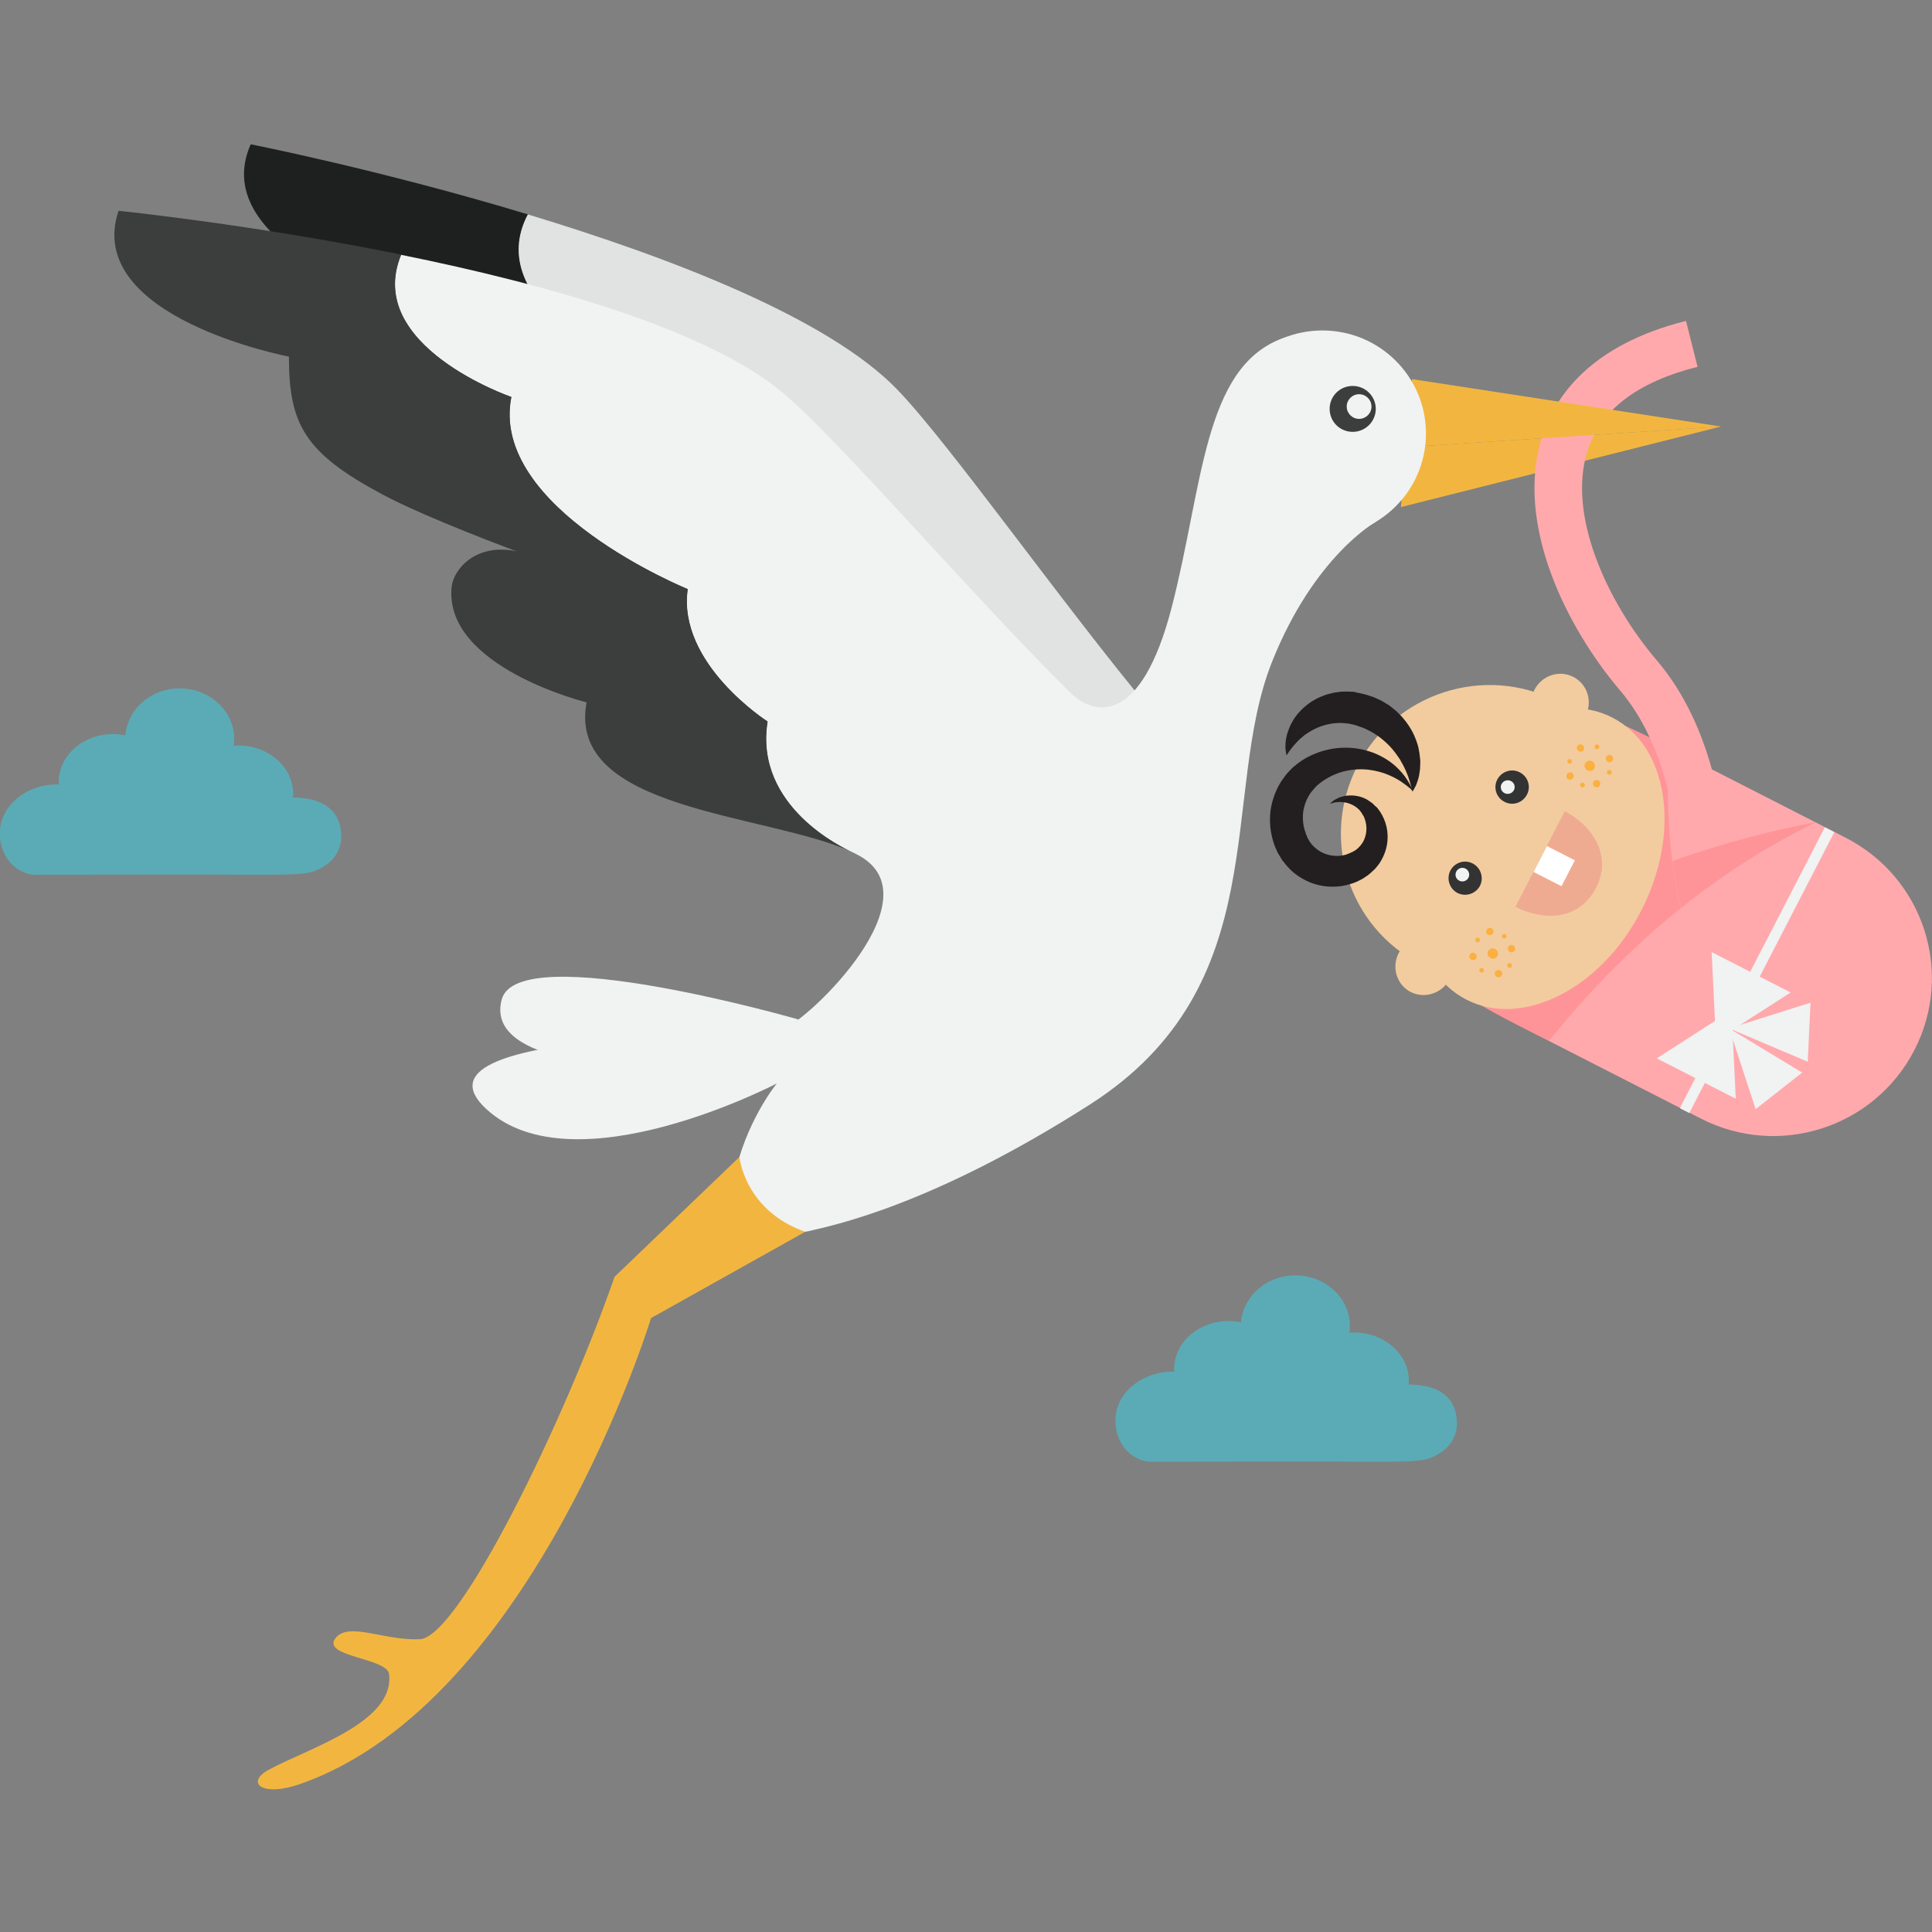 <?xml version="1.0" encoding="UTF-8"?> <svg xmlns="http://www.w3.org/2000/svg" width="480" height="480" viewBox="0 0 480 480" fill="none"><rect x="0" y="0" width="480" height="480" fill="#808080" stroke="none"/> <g clip-path="url(#clip0)"> <path d="M427.587 105.969L348.064 125.981L349.338 111.091L427.587 105.969Z" fill="#F2B640"></path> <path d="M359.204 243.568C334.164 220.019 342.281 192.773 342.281 192.773C342.281 192.773 359.84 170.333 393.633 176.88C401.113 178.306 412.201 184.378 420.901 188.866L425.835 235.489L384.88 258.669C376.127 254.181 364.774 248.795 359.204 243.568Z" fill="#FF9498"></path> <path d="M451.036 204.285L458.569 208.14C477.933 218.066 485.572 241.668 475.599 260.941C465.625 280.213 441.912 287.816 422.548 277.89L384.829 258.617C409.286 228.204 434.432 212.258 451.036 204.285Z" fill="#FFA9AD"></path> <path d="M453.374 205.536L455.733 206.742L419.707 276.534L417.347 275.328L453.374 205.536Z" fill="#F1F2F2"></path> <path d="M425.255 236.546L426.316 258.511L444.884 246.578L425.255 236.546Z" fill="#F1F2F2"></path> <path d="M411.62 262.947L430.188 251.014L431.249 272.979L411.62 262.947Z" fill="#F1F2F2"></path> <path d="M449.816 249.112L429.604 255.501L449.127 263.79L449.816 249.112Z" fill="#F1F2F2"></path> <path d="M436.184 275.565L429.606 255.501L447.749 266.484L436.184 275.565Z" fill="#F1F2F2"></path> <path d="M451.034 204.284C441.91 208.667 430.291 215.425 417.559 225.616C414.323 211.571 413.952 197.526 414.748 185.751L451.034 204.284Z" fill="#FFA9AD"></path> <path d="M451.034 204.285C441.963 208.668 430.291 215.426 417.612 225.617C416.711 221.657 416.021 217.749 415.543 213.895C428.912 209.196 440.902 206.186 451.034 204.285Z" fill="#FF9498"></path> <path d="M364.352 248.373C378.304 255.501 397.774 245.628 407.747 226.25C417.721 206.872 414.538 185.382 400.533 178.254C386.58 171.126 367.111 180.999 357.137 200.377C347.111 219.755 350.347 241.192 364.352 248.373Z" fill="#F2CC9F"></path> <path d="M352.948 239.556C370.932 248.744 393.107 241.563 402.444 223.558C411.781 205.5 404.725 183.376 386.741 174.189C368.757 165.001 346.582 172.182 337.298 190.187C327.908 208.245 334.964 230.369 352.948 239.556Z" fill="#F2CC9F"></path> <path d="M357.139 233.59C360.64 235.385 361.966 239.715 360.163 243.253C358.306 246.79 354.009 248.216 350.508 246.473C347.006 244.678 345.68 240.348 347.484 236.811C349.34 233.22 353.638 231.795 357.139 233.59Z" fill="#F2CC9F"></path> <path d="M384.247 181.053C387.748 182.848 392.045 181.422 393.902 177.832C395.759 174.294 394.379 169.964 390.878 168.169C387.377 166.374 383.08 167.799 381.223 171.39C379.419 174.928 380.746 179.257 384.247 181.053Z" fill="#F2CC9F"></path> <path d="M373.796 199.217C375.812 200.273 378.306 199.481 379.367 197.421C380.428 195.415 379.632 192.933 377.563 191.877C375.547 190.821 373.054 191.666 371.993 193.672C370.932 195.732 371.78 198.213 373.796 199.217Z" fill="#333333"></path> <path d="M373.797 197.052C374.646 197.475 375.654 197.158 376.131 196.313C376.556 195.468 376.237 194.465 375.388 194.043C374.54 193.62 373.532 193.937 373.054 194.782C372.63 195.574 372.948 196.63 373.797 197.052Z" fill="#F1F2F2"></path> <path d="M365.893 214.529C367.909 215.585 368.705 218.066 367.697 220.073C366.636 222.079 364.142 222.871 362.126 221.868C360.11 220.812 359.315 218.33 360.323 216.324C361.384 214.265 363.877 213.473 365.893 214.529Z" fill="#333333"></path> <path d="M364.089 215.797C364.937 216.22 365.256 217.276 364.831 218.068C364.407 218.912 363.346 219.229 362.55 218.807C361.701 218.384 361.383 217.381 361.808 216.536C362.232 215.692 363.293 215.375 364.089 215.797Z" fill="#F1F2F2"></path> <path d="M351.036 196.575C351.036 196.575 350.877 196.206 350.612 195.572C350.346 194.938 349.816 193.988 349.02 192.879C348.171 191.77 347.057 190.503 345.466 189.342C343.874 188.18 341.805 187.071 339.365 186.437C336.925 185.751 334.06 185.54 331.089 186.015C328.171 186.49 324.988 187.705 322.442 189.658L321.328 190.556C321.01 190.873 320.691 191.19 320.373 191.506C319.736 192.14 319.206 192.879 318.675 193.618C317.614 195.097 316.819 196.786 316.288 198.582C315.174 202.119 315.28 206.132 316.553 209.723C316.713 210.198 316.872 210.62 317.084 211.043C317.296 211.465 317.455 211.94 317.72 212.31L318.463 213.524V213.577L318.622 213.788L318.675 213.841L318.781 213.947L318.941 214.158L319.259 214.58C320.691 216.376 322.177 217.537 323.927 218.488C327.376 220.388 331.514 220.758 335.068 219.755C335.492 219.649 335.97 219.491 336.394 219.332C336.819 219.174 337.243 219.016 337.614 218.804C337.986 218.593 338.41 218.435 338.781 218.171L339.312 217.801L339.577 217.643L339.736 217.537L339.949 217.379L340.002 217.326L340.373 217.009C340.532 216.904 340.585 216.851 340.797 216.64C341.169 216.27 341.593 215.953 341.858 215.584C342.442 214.897 342.972 214.211 343.344 213.419C344.988 210.409 345.094 207.03 344.193 204.39C343.768 203.07 343.079 201.855 342.336 200.905L342.071 200.588L342.018 200.535L341.858 200.43L341.593 200.166C341.381 200.007 341.222 199.849 341.063 199.638C340.585 199.268 340.002 198.898 339.524 198.582C337.508 197.526 335.598 197.526 334.166 197.737C333.423 197.895 332.84 198.054 332.362 198.318C331.885 198.582 331.461 198.74 331.195 199.004C330.612 199.479 330.346 199.691 330.346 199.691C330.346 199.691 330.718 199.585 331.407 199.426C331.726 199.321 332.15 199.268 332.628 199.268C333.105 199.215 333.636 199.321 334.219 199.374C335.386 199.585 336.659 200.166 337.667 201.169C337.88 201.433 338.039 201.591 338.251 201.908C338.357 202.119 338.516 202.331 338.622 202.542L338.835 202.859L338.941 203.017L338.994 203.123C339.047 203.175 338.781 202.806 338.888 202.964V203.017C339.206 203.756 339.418 204.548 339.471 205.393C339.577 207.03 339.1 208.825 337.986 210.092C337.72 210.409 337.402 210.726 337.084 210.99C336.925 211.148 336.819 211.148 336.713 211.254C336.713 211.254 336.5 211.412 336.341 211.465L335.917 211.729L335.864 211.782C335.811 211.782 336.129 211.624 335.97 211.676L335.864 211.729L335.705 211.782L335.386 211.94C335.174 212.046 334.962 212.099 334.75 212.204C334.537 212.31 334.325 212.363 334.06 212.416C333.848 212.468 333.583 212.521 333.37 212.574C331.514 212.838 329.498 212.468 327.853 211.465C327.057 210.99 326.262 210.198 325.837 209.723L325.307 208.983L324.935 208.297C324.776 208.086 324.723 207.822 324.617 207.558C324.511 207.347 324.405 207.083 324.352 206.819C323.98 205.868 323.768 204.812 323.715 203.756C323.662 202.7 323.715 201.644 323.98 200.641C324.246 199.638 324.617 198.634 325.148 197.737C325.413 197.314 325.678 196.839 326.049 196.47L326.527 195.889C326.686 195.73 326.845 195.572 326.951 195.414C328.649 193.83 330.559 192.774 332.575 192.034C334.591 191.348 336.659 191.084 338.622 191.137C340.585 191.19 342.389 191.612 343.98 192.14C345.572 192.721 346.898 193.407 347.959 194.094C348.967 194.78 349.816 195.414 350.346 195.889C350.718 196.311 351.036 196.575 351.036 196.575Z" fill="#231F20"></path> <path d="M350.93 196.682C350.93 196.682 351.036 196.471 351.249 196.154C351.408 195.785 351.779 195.309 351.991 194.623C352.257 193.884 352.575 192.986 352.681 191.93C352.787 191.402 352.84 190.821 352.84 190.188C352.893 189.554 352.893 188.92 352.787 188.234C352.734 187.548 352.628 186.861 352.469 186.122C352.363 185.383 352.097 184.644 351.832 183.904C351.302 182.373 350.453 180.842 349.392 179.416C348.861 178.73 348.278 177.991 347.588 177.357C347.27 177.04 346.952 176.671 346.58 176.407L345.466 175.509C345.095 175.192 344.67 174.981 344.246 174.717C343.822 174.453 343.45 174.189 342.973 173.978C342.071 173.555 341.222 173.133 340.267 172.869C339.365 172.552 338.41 172.341 337.456 172.13L337.084 172.077H336.978H336.925L336.766 171.919H336.607L336.023 171.866C335.652 171.866 335.28 171.813 334.644 171.813C334.113 171.813 333.53 171.813 332.999 171.866C332.522 171.919 332.044 172.024 331.514 172.077C330.559 172.288 329.604 172.499 328.755 172.869C327.005 173.503 325.466 174.453 324.193 175.562C323.556 176.09 323.026 176.671 322.495 177.251C322.018 177.885 321.54 178.413 321.222 179.047C320.479 180.261 320.055 181.476 319.737 182.532C319.471 183.588 319.365 184.538 319.365 185.33C319.312 186.069 319.471 186.703 319.525 187.072C319.578 187.495 319.631 187.653 319.631 187.653C319.631 187.653 319.737 187.495 320.002 187.125C320.214 186.808 320.532 186.333 320.957 185.805C321.381 185.277 321.912 184.644 322.548 184.01C322.92 183.693 323.185 183.376 323.609 183.06C323.981 182.743 324.352 182.426 324.83 182.162C326.527 181 328.649 180.103 330.824 179.786C331.355 179.68 331.938 179.68 332.522 179.628H333.371C333.636 179.628 333.848 179.68 334.06 179.68C334.219 179.68 334.644 179.733 335.068 179.786L335.652 179.892H335.811C335.387 179.839 335.705 179.892 335.599 179.892H335.652L335.864 179.944C336.448 180.103 337.084 180.208 337.615 180.472C338.782 180.789 339.896 181.37 340.957 181.951C342.018 182.584 342.973 183.271 343.875 184.063C344.777 184.855 345.625 185.7 346.315 186.597C346.474 186.808 346.686 187.072 346.845 187.284C347.005 187.495 347.164 187.759 347.323 187.97C347.482 188.181 347.641 188.445 347.8 188.656C347.906 188.868 348.066 189.132 348.172 189.343C348.49 189.818 348.649 190.24 348.914 190.716C349.021 190.927 349.127 191.191 349.233 191.402C349.339 191.613 349.392 191.825 349.498 192.036C349.869 192.881 350.082 193.62 350.294 194.306C350.506 194.993 350.612 195.573 350.718 195.943C350.877 196.471 350.93 196.682 350.93 196.682Z" fill="#231F20"></path> <path d="M396.554 220.547C392.203 228.996 383.079 228.679 376.501 225.299L388.755 201.539C395.386 204.918 400.745 212.469 396.554 220.547Z" fill="#EFAB91"></path> <path d="M384.333 210.201L391.27 213.747L387.949 220.181L381.012 216.635L384.333 210.201Z" fill="white"></path> <path d="M371.46 235.756C372.097 236.072 372.362 236.864 372.044 237.498C371.726 238.132 370.93 238.396 370.293 238.026C369.657 237.709 369.391 236.917 369.71 236.284C370.081 235.703 370.824 235.439 371.46 235.756Z" fill="#FBB040"></path> <path d="M372.731 241.089C373.209 241.3 373.368 241.881 373.103 242.303C372.89 242.778 372.307 242.937 371.883 242.673C371.405 242.462 371.246 241.881 371.458 241.458C371.723 241.036 372.307 240.878 372.731 241.089Z" fill="#FBB040"></path> <path d="M366.367 236.81C366.845 237.022 367.004 237.602 366.792 238.025C366.579 238.5 365.996 238.658 365.571 238.447C365.094 238.236 364.935 237.655 365.147 237.233C365.359 236.758 365.89 236.546 366.367 236.81Z" fill="#FBB040"></path> <path d="M370.559 230.633C371.036 230.844 371.195 231.425 370.983 231.848C370.771 232.27 370.187 232.481 369.763 232.27C369.285 232.059 369.126 231.478 369.338 231.055C369.551 230.58 370.134 230.369 370.559 230.633Z" fill="#FBB040"></path> <path d="M375.97 234.909C376.394 235.121 376.606 235.701 376.341 236.124C376.129 236.546 375.545 236.757 375.121 236.493C374.643 236.282 374.484 235.701 374.696 235.279C374.962 234.804 375.492 234.645 375.97 234.909Z" fill="#FBB040"></path> <path d="M367.374 233.009C367.64 233.168 367.799 233.485 367.64 233.801C367.48 234.065 367.162 234.171 366.844 234.065C366.579 233.907 366.419 233.59 366.579 233.273C366.738 232.956 367.056 232.851 367.374 233.009Z" fill="#FBB040"></path> <path d="M368.384 240.56C368.649 240.718 368.809 241.035 368.649 241.299C368.49 241.616 368.172 241.721 367.854 241.563C367.588 241.405 367.429 241.088 367.588 240.771C367.748 240.507 368.066 240.401 368.384 240.56Z" fill="#FBB040"></path> <path d="M375.334 239.346C375.599 239.505 375.705 239.821 375.599 240.138C375.44 240.402 375.122 240.508 374.803 240.402C374.538 240.244 374.432 239.927 374.538 239.61C374.644 239.293 375.068 239.188 375.334 239.346Z" fill="#FBB040"></path> <path d="M374.008 232.113C374.273 232.271 374.379 232.588 374.273 232.905C374.114 233.169 373.795 233.274 373.477 233.169C373.212 233.01 373.053 232.693 373.212 232.377C373.371 232.113 373.742 231.954 374.008 232.113Z" fill="#FBB040"></path> <path d="M394.379 191.401C395.016 191.718 395.811 191.506 396.13 190.873C396.448 190.239 396.183 189.447 395.546 189.13C394.91 188.814 394.114 189.025 393.796 189.711C393.477 190.292 393.743 191.084 394.379 191.401Z" fill="#FBB040"></path> <path d="M399.47 189.289C399.947 189.5 400.478 189.342 400.69 188.867C400.902 188.444 400.743 187.864 400.266 187.652C399.788 187.441 399.258 187.6 399.045 188.075C398.886 188.55 399.045 189.078 399.47 189.289Z" fill="#FBB040"></path> <path d="M392.253 186.649C392.73 186.86 393.261 186.702 393.473 186.279C393.685 185.804 393.526 185.276 393.049 185.012C392.624 184.801 392.041 184.959 391.829 185.435C391.616 185.857 391.776 186.385 392.253 186.649Z" fill="#FBB040"></path> <path d="M389.656 193.618C390.08 193.829 390.664 193.671 390.876 193.195C391.088 192.72 390.929 192.192 390.505 191.981C390.08 191.77 389.497 191.928 389.285 192.403C389.019 192.879 389.179 193.407 389.656 193.618Z" fill="#FBB040"></path> <path d="M396.288 195.52C396.766 195.731 397.296 195.572 397.508 195.097C397.721 194.622 397.561 194.094 397.084 193.883C396.607 193.671 396.076 193.83 395.864 194.252C395.652 194.728 395.811 195.308 396.288 195.52Z" fill="#FBB040"></path> <path d="M389.707 189.658C389.973 189.816 390.344 189.71 390.503 189.394C390.662 189.13 390.556 188.76 390.238 188.654C389.973 188.496 389.601 188.602 389.442 188.918C389.336 189.182 389.442 189.499 389.707 189.658Z" fill="#FBB040"></path> <path d="M396.499 186.067C396.765 186.226 397.136 186.12 397.295 185.803C397.454 185.539 397.348 185.17 397.03 185.011C396.765 184.853 396.393 184.958 396.234 185.275C396.075 185.592 396.181 185.962 396.499 186.067Z" fill="#FBB040"></path> <path d="M399.576 192.404C399.842 192.563 400.213 192.457 400.372 192.14C400.531 191.876 400.425 191.507 400.107 191.348C399.842 191.19 399.47 191.295 399.311 191.612C399.152 191.929 399.258 192.299 399.576 192.404Z" fill="#FBB040"></path> <path d="M392.893 195.573C393.158 195.731 393.529 195.625 393.689 195.309C393.848 195.045 393.742 194.675 393.423 194.517C393.158 194.358 392.787 194.464 392.628 194.781C392.468 195.045 392.628 195.414 392.893 195.573Z" fill="#FBB040"></path> <path d="M414.536 196.735L426.048 193.937C423.077 181.845 418.196 171.76 411.618 164.052C399.363 149.69 389.284 127.989 394.43 111.937C397.666 101.852 406.844 94.882 421.751 91.133L418.886 79.728C395.066 85.695 386.313 98.578 383.183 108.347C376.18 130.101 389.284 156.026 402.6 171.655C407.958 177.991 411.989 186.439 414.536 196.735Z" fill="#FFA9AD"></path> <path d="M350.823 94.195L427.587 105.969L349.338 111.091L350.823 94.195Z" fill="#F2B640"></path> <path d="M302.815 107.711C302.815 121.862 314.326 133.32 328.544 133.32C342.762 133.32 354.273 121.862 354.273 107.711C354.273 93.561 342.762 82.103 328.544 82.103C314.326 82.103 302.815 93.561 302.815 107.711Z" fill="#F1F2F2"></path> <path d="M155.122 91.028C147.005 118.062 194.22 142.614 194.22 142.614C189.817 160.83 210.878 177.251 210.878 177.251C205.467 198.002 226.952 210.463 228.544 211.361C208.226 199.85 158.995 194.676 166.528 168.328C166.528 168.328 131.992 156.289 135.865 136.648C136.767 132.159 143.027 126.299 152.735 129.308C152.735 129.308 131.25 119.012 120.746 112.042C102.549 100.004 99.419 92.612 101.011 75.874C101.011 75.874 50.984 61.406 62.284 35.851C62.284 35.851 94.698 42.239 131.196 53.275C119.685 74.976 155.122 91.028 155.122 91.028Z" fill="#1E1F1F"></path> <path d="M228.647 211.415L228.542 211.362L228.595 211.415H228.647Z" fill="#F1F2F2"></path> <path d="M131.141 53.274C166.579 63.992 205.836 79.041 222.971 96.835C236.128 110.51 263.873 150.005 286.366 176.986C287.693 178.57 289.39 180.049 291.406 180.841L234.748 226.091C236.499 220.758 235.597 215.689 229.762 212.046C229.39 211.835 229.019 211.624 228.648 211.413C228.648 211.413 228.648 211.413 228.595 211.413C228.595 211.413 228.542 211.413 228.542 211.36C226.95 210.462 205.465 198.001 210.876 177.25C210.876 177.25 189.815 160.882 194.218 142.613C194.218 142.613 147.003 118.061 155.12 91.027C155.12 91.027 119.682 74.975 131.141 53.274Z" fill="#E1E2E2"></path> <path d="M211.568 211.624C211.515 211.571 211.461 211.571 211.461 211.571C209.764 210.832 187.217 200.43 190.666 179.257C190.666 179.257 168.172 164.895 170.825 146.362C170.825 146.362 121.488 126.35 127.005 98.63C127.005 98.63 90.241 85.958 99.631 63.306C135.918 70.645 176.448 81.998 195.122 98.102C209.499 110.51 240.851 147.207 265.785 171.97C271.621 177.779 283.398 180.788 291.143 150.744C298.889 120.701 298.995 91.555 318.358 84.162C336.554 77.193 341.7 129.73 341.7 129.73C341.7 129.73 326.528 138.178 316.077 164.314C302.867 197.315 317.244 244.73 270.719 274.457C231.674 299.379 207.43 304.342 200.904 305.873C193 307.722 181.329 298.217 182.337 292.884C185.095 278.787 193 269.177 193 269.177C193 269.177 142.496 295.577 120.798 275.513C99.101 255.449 188.278 257.719 194.591 255.607C200.904 253.495 233.265 222.395 212.735 212.205C212.363 211.993 211.992 211.835 211.568 211.624Z" fill="#F1F2F2"></path> <path d="M127.058 98.63C121.541 126.298 170.878 146.363 170.878 146.363C168.226 164.896 190.719 179.257 190.719 179.257C187.324 200.431 209.817 210.832 211.515 211.572C190.188 202.015 140.692 201.434 145.732 174.505C145.732 174.505 110.241 165.74 112.204 145.835C112.682 141.294 118.358 134.852 128.332 136.964C128.332 136.964 105.997 128.727 94.857 122.761C75.653 112.464 71.78 105.389 71.78 88.598C71.78 88.598 20.586 78.883 29.446 52.377C29.446 52.377 62.337 55.703 99.684 63.254C90.294 85.958 127.058 98.63 127.058 98.63Z" fill="#3C3D3D"></path> <path d="M198.355 253.284C198.355 253.284 128.806 233.22 124.668 248.268C120.531 263.263 151.618 265.639 169.655 265.059C187.692 264.478 198.355 253.284 198.355 253.284Z" fill="#F1F2F2"></path> <path d="M200.055 306.032L161.752 327.469C161.752 327.469 132.628 422.881 74.644 443.209C64.882 446.641 60.904 442.787 66.898 439.618C76.925 434.233 98.145 427.844 96.659 415.911C96.129 411.845 79.63 411.634 83.397 406.935C86.686 402.869 95.439 407.674 104.352 407.252C114.007 406.776 140.161 353.289 152.681 317.226L183.715 287.446C183.715 287.499 184.988 300.752 200.055 306.032Z" fill="#F2B640"></path> <path d="M330.346 101.588C330.346 104.756 332.892 107.291 336.075 107.291C339.258 107.291 341.805 104.703 341.805 101.588C341.805 98.42 339.205 95.886 336.075 95.886C332.892 95.886 330.346 98.42 330.346 101.588Z" fill="#3C3D3D"></path> <path d="M334.588 101.006C334.588 102.695 335.968 104.068 337.665 104.068C339.363 104.068 340.742 102.695 340.742 101.006C340.742 99.316 339.363 97.943 337.665 97.943C335.968 97.943 334.588 99.316 334.588 101.006Z" fill="#F1F2F2"></path> <path d="M14.642 194.887C14.642 194.676 14.589 194.465 14.589 194.307C14.589 187.707 20.637 182.374 28.117 182.374C29.178 182.374 30.186 182.479 31.141 182.69C31.671 176.196 37.507 171.021 44.616 171.021C52.096 171.021 58.197 176.671 58.197 183.588C58.197 184.169 58.143 184.697 58.037 185.278C58.462 185.225 58.833 185.225 59.258 185.225C66.738 185.225 72.838 190.611 72.838 197.211C72.838 197.528 72.785 197.844 72.785 198.161H72.838C79.045 198.161 84.403 200.379 84.775 207.296C84.934 209.936 83.926 214.107 78.249 216.377C75.067 217.645 68.223 217.275 50.133 217.275C27.958 217.275 8.011 217.328 8.011 217.328C2.971 216.43 0.425 212.259 0 208.352C-0.796 200.643 6.313 194.676 14.642 194.887Z" fill="#5BABB6"></path> <path d="M291.778 340.777C291.778 340.566 291.724 340.354 291.724 340.143C291.724 333.543 297.772 328.21 305.252 328.21C306.313 328.21 307.321 328.316 308.329 328.527C308.86 322.032 314.695 316.858 321.804 316.858C329.284 316.858 335.385 322.508 335.385 329.425C335.385 330.005 335.332 330.533 335.226 331.114C335.65 331.061 336.022 331.061 336.446 331.061C343.926 331.061 350.027 336.447 350.027 343.047C350.027 343.364 349.974 343.681 349.974 343.998H350.027C356.234 343.998 361.592 346.215 361.963 353.132C362.122 355.772 361.114 359.891 355.438 362.214C352.255 363.481 345.411 363.111 327.321 363.111C305.146 363.111 285.199 363.164 285.199 363.164C280.106 362.267 277.613 358.148 277.189 354.188C276.34 346.585 283.449 340.618 291.778 340.777Z" fill="#5BABB6"></path> </g> <defs> <clipPath id="clip0"> <rect width="480" height="480" fill="white" transform="matrix(-1 0 0 1 480 0)"></rect> </clipPath> </defs> </svg> 